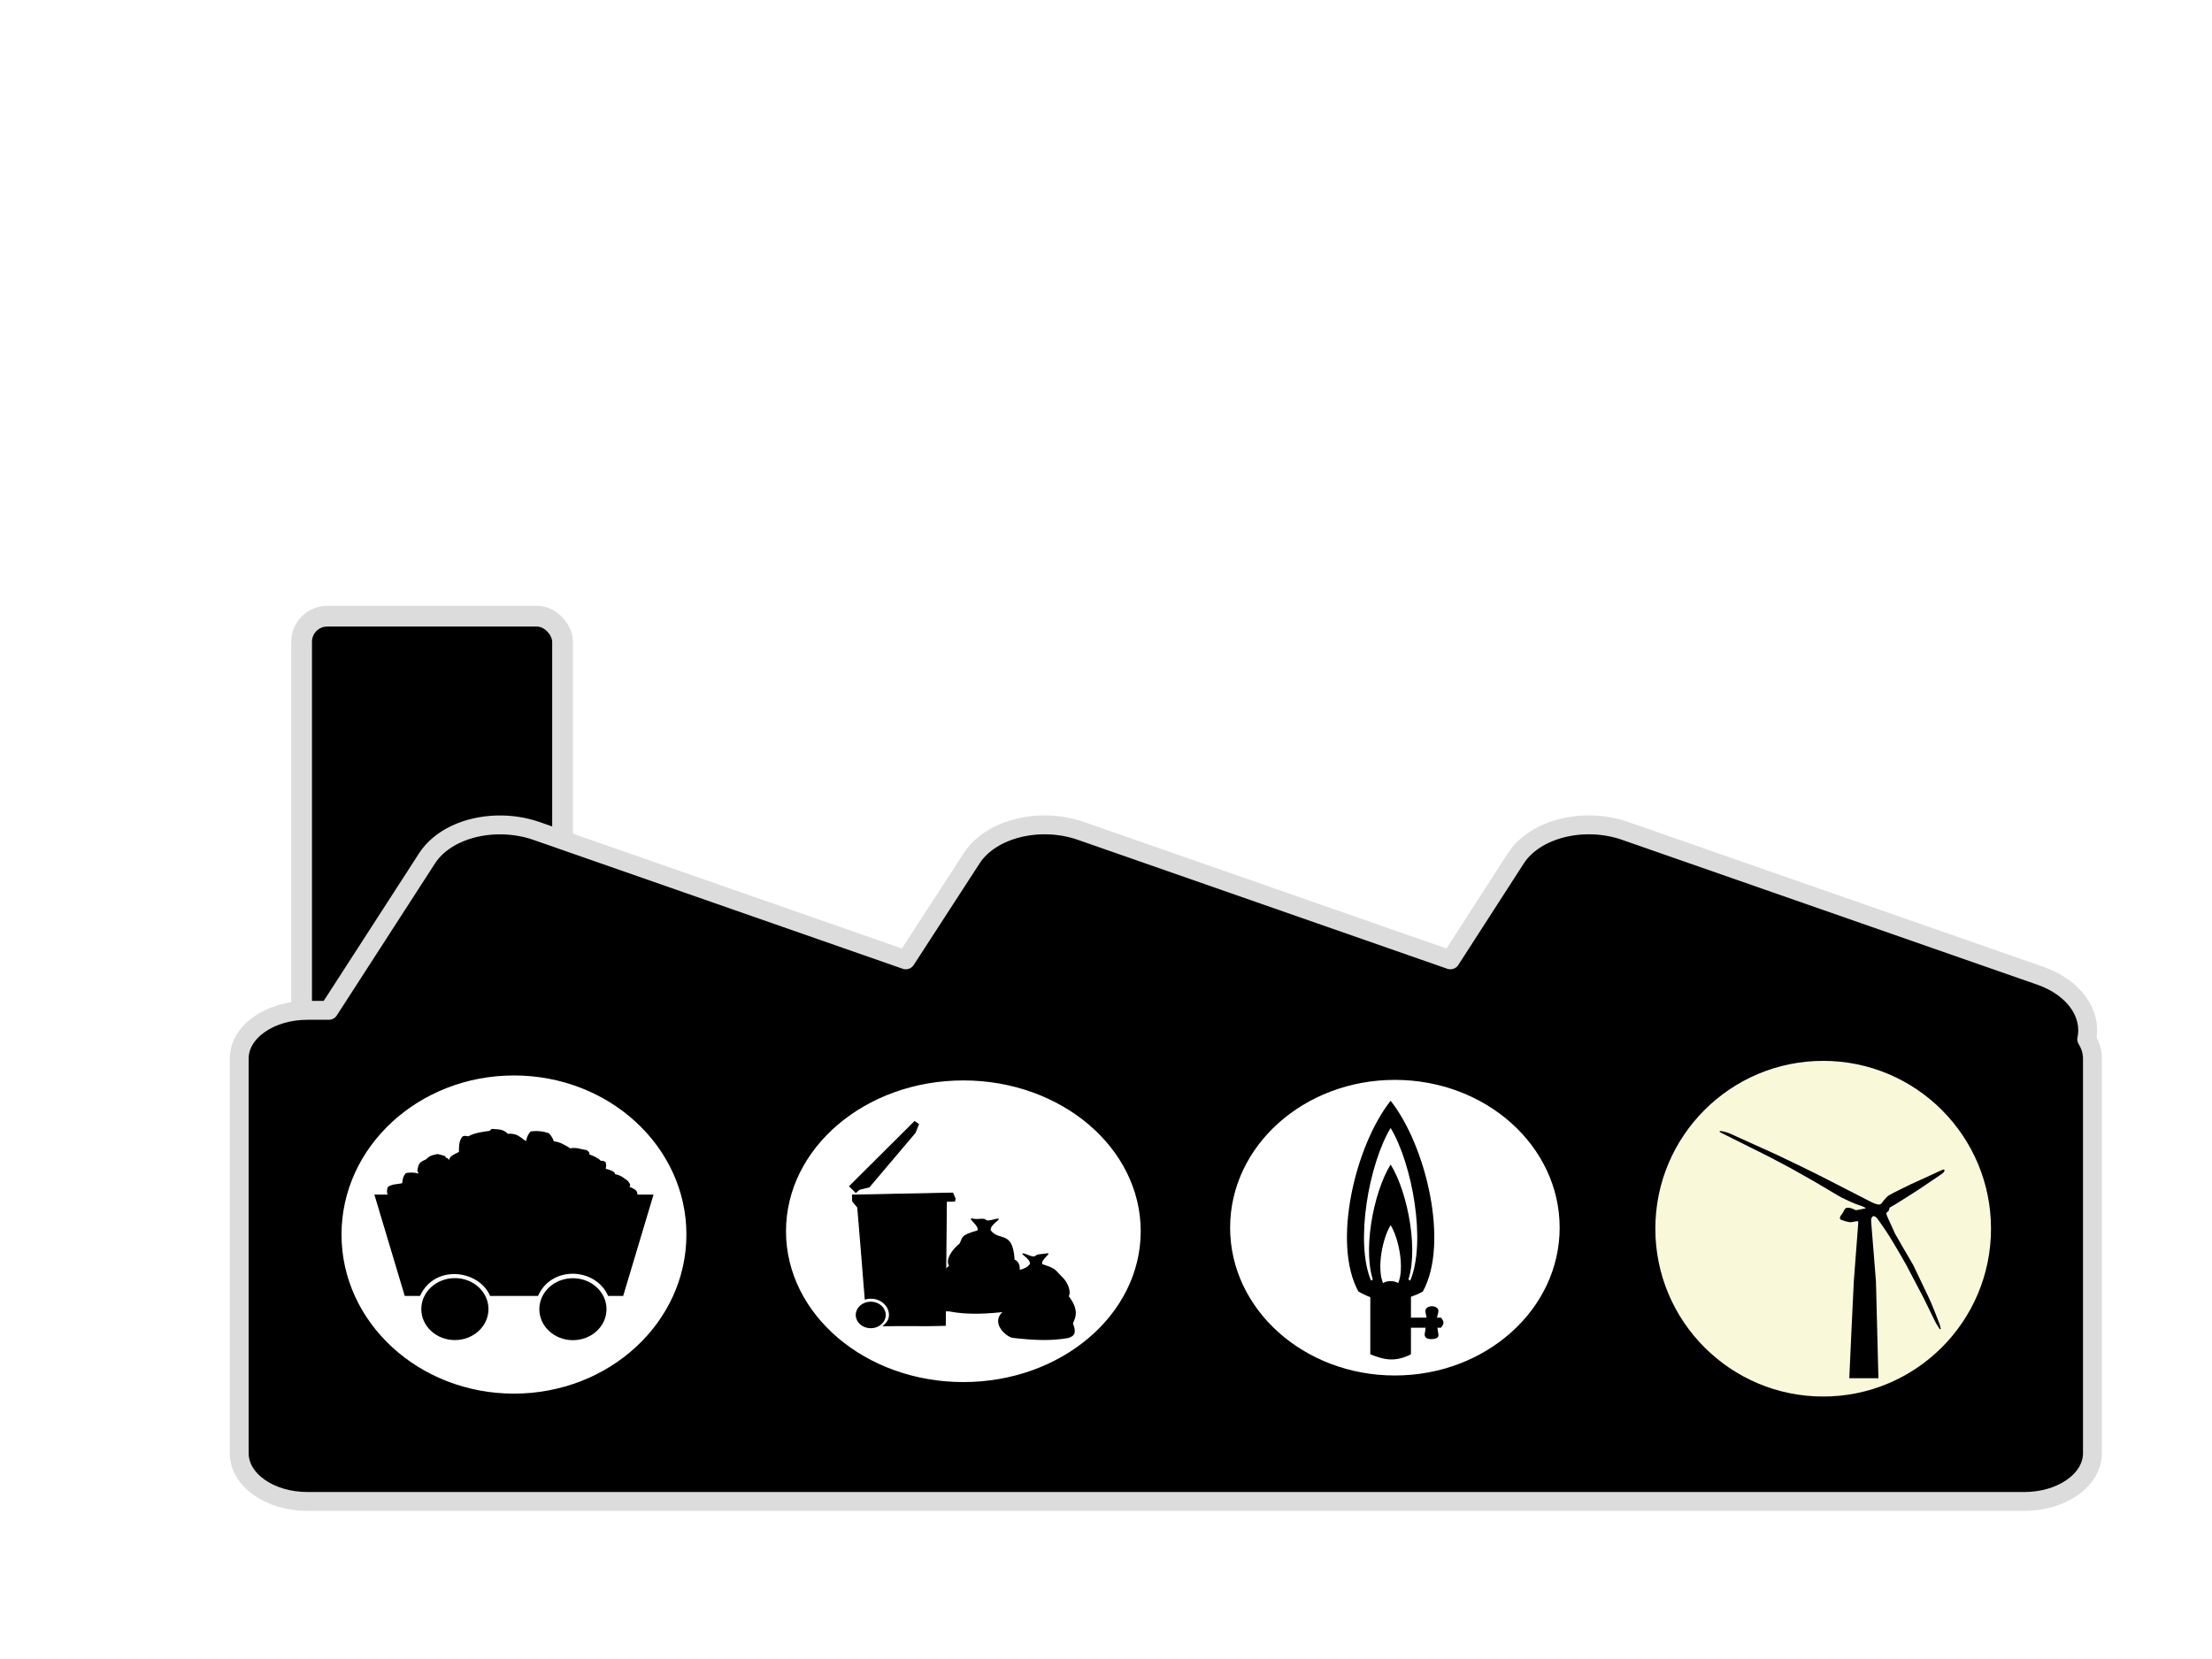 <?xml version="1.0"?><svg width="640" height="480" xmlns="http://www.w3.org/2000/svg" xmlns:xlink="http://www.w3.org/1999/xlink">
 <defs>
  <filter id="filter3198" x="-0.202" width="1.403" y="-0.296" height="1.593">
   <feGaussianBlur stdDeviation="3.248" id="feGaussianBlur3200"/>
  </filter>
  <symbol id="svg_11">
   <title>Power source symbols</title>
   <g id="svg_13">
    <title>Layer 1</title>
    <g id="svg_2" transform="matrix(0.836 0 0 0.828 422.958 343.377)">
     <g id="svg_8">
      <path id="svg_9" d="m-207.926,-236.782c0,73.754 -59.789,133.543 -133.543,133.543c-73.754,0 -133.543,-59.789 -133.543,-133.543c0,-73.754 59.789,-133.543 133.543,-133.543c73.754,0 133.543,59.789 133.543,133.543z" stroke-dashoffset="0" stroke-miterlimit="4" stroke-width="3" stroke="#000000" fill-rule="nonzero" fill="#ffffff"/>
     </g>
     <g id="svg_3">
      <path id="svg_7" d="m-360.985,-174.908c0,14.204 -11.515,25.719 -25.719,25.719c-14.204,0 -25.719,-11.515 -25.719,-25.719c0,-14.204 11.515,-25.719 25.719,-25.719c14.204,0 25.719,11.515 25.719,25.719z" stroke-width="3" fill-rule="nonzero" fill="#000000"/>
      <path id="svg_6" d="m-270.603,-174.819c0,14.204 -11.515,25.719 -25.719,25.719c-14.204,0 -25.719,-11.515 -25.719,-25.719c0,-14.204 11.515,-25.719 25.719,-25.719c14.204,0 25.719,11.515 25.719,25.719z" stroke-width="3" fill-rule="nonzero" fill="#000000"/>
      <path d="m-448.344,-269.92l23.254,84.114l11.662,0c11.47,-26.87 45.381,-21.434 53.692,0l18.266,0l18.437,0c10.172,-25.318 43.964,-23.832 53.692,0l11.491,0l23.254,-84.114l-106.875,0l-106.875,0z" id="svg_5" stroke-width="0.561" fill-rule="nonzero" fill="#000000"/>
      <path d="m-437.372,-265.352c-0.201,-3.667 -2.364,-6.534 -0.604,-11c3.626,-2.553 7.252,-2.119 10.878,-3c0.389,-3.052 0.695,-6.135 3.022,-8.5c3.223,-0.487 6.446,-0.649 9.669,0.5c-1.349,-2.894 -1.254,-1.71 -0.522,-5.25c0.686,-4.207 3.422,-5.266 6.043,-6.5c1.761,-1.616 2.428,-3.332 9.065,-4.5c6.367,2.008 4.839,0.791 6.565,3.25c1.206,0.044 1.746,0.778 1.813,2c1.339,-4.451 4.94,-5.159 7.856,-7c-0.004,-4.39 -0.074,-8.798 2.417,-12.5c1.611,-1.446 3.223,-0.548 4.835,-0.5c5.439,-3.13 10.878,-3.628 16.317,-4.5c0.743,-1.264 1.709,-1.884 3.022,-1.5c2.589,0.273 7.409,-0.172 10.878,4c7.242,-0.878 9.779,3.434 13.899,6c0.624,-3.15 1.587,-6.02 3.626,-8c5.078,-0.726 9.676,-0.13 13.899,1.5c1.815,2.214 3.038,4.201 3.736,6.704c4.557,0.427 8.582,3.058 12.581,5.795c4.768,-1.057 8.463,0.992 12.691,1.5c2.442,2.079 2.158,2.804 1.813,3.5c3.28,1.405 6.613,2.724 9.065,5.5c1.346,-0.529 2.984,0.458 3.659,1.179c0.581,4.384 0.165,2.065 -0.034,5.321c5.893,1.644 6.988,3.089 7.252,4.5c4.714,0.952 6.797,3.459 9.669,5.5c0.981,1.667 2.646,3.333 1.209,5c2.224,0.812 5.523,2.681 5.635,4.061c1.251,2.858 -0.131,4.626 -0.196,6.939l-70.101,1.5l-119.655,-1.5z" id="svg_4" stroke-width="0.561" fill-rule="nonzero" fill="#000000"/>
     </g>
    </g>
   </g>
  </symbol>
  <symbol id="svg_25">
   <title>coal symbol</title>
   <g id="svg_41">
    <title>Layer 1</title>
    <g id="svg_14" transform="matrix(1.312 0 0 1.297 1206.99 -1434.06)">
     <g id="svg_22" transform="matrix(0.637 0 0 0.637 -211.107 1576.37)">
      <path id="svg_23" fill="#ffffff" fill-rule="nonzero" stroke="#000000" stroke-width="3" stroke-miterlimit="4" stroke-dashoffset="0" d="m-818.482,-581.504c0,73.754 -59.789,133.543 -133.543,133.543c-73.753,0 -133.543,-59.789 -133.543,-133.543c0,-73.754 59.789,-133.543 133.543,-133.543c73.754,0 133.543,59.789 133.543,133.543z"/>
     </g>
     <g id="svg_15" transform="matrix(0.148 0 0 0.148 -292.952 1615.27)">
      <path id="svg_21" fill="#000000" fill-rule="nonzero" stroke-width="0.561" d="m-3350.111,-2682.003c11.446,3.449 28.289,16.463 36.396,9.114c7.42,-8.201 19.872,-5.456 34.032,-9.114c25.424,-5.568 -18.528,22.671 -11.959,40.305c47.434,18.125 39.098,20.372 66.055,51.238c14.359,16.441 27.359,50.858 18.988,69.677c35.235,54.998 20.071,81.937 13.288,102.531c13.793,41.1 0.372,47.736 -13.288,54.447c-58.323,13.035 -118.764,8.041 -179.562,0c-19.393,-2.689 -73.028,-54.868 -31.758,-99.116c4.577,-19.114 -11.595,-66.063 14.978,-78.489c5.689,-102.819 45.322,-61.263 71.932,-100.995c1.206,-21.98 -39.422,-41.557 -19.102,-39.598z"/>
      <path id="svg_20" fill="#000000" fill-rule="nonzero" stroke-width="0.561" d="m-3436.807,-2812.957c-13.336,3.386 -32.424,10.327 -34.893,4.516c-7.933,-9.003 -25.264,-0.5 -40.403,-4.516c-27.182,-6.113 19.809,24.89 12.786,44.25c-56.035,18.016 -46.72,26.53 -57.563,49.666c-23.793,21.839 -46.723,62.423 -33.361,83.085c-37.671,33.825 -21.458,87.965 -14.207,112.566c-32.616,60.746 -8.504,59.495 14.207,59.777c62.355,14.311 126.975,8.828 191.977,0c20.733,-2.952 78.077,-60.238 33.954,-108.818c-4.894,-20.985 12.397,-72.53 -16.014,-86.171c-6.082,-112.882 -48.455,-67.259 -76.905,-110.881c-1.289,-24.131 42.148,-45.625 20.422,-43.474z"/>
      <g id="svg_16" transform="matrix(-3.981 0 0 3.981 1097.25 -7599.58)">
       <path id="svg_19" fill="#000000" stroke="#000000" stroke-width="1px" d="m1174.654,1178.178l-1.906,5.125l0.406,2.344l6.625,0.219l0.875,117.438c15.856,0.613 34.284,-0.103 49.291,0.357c-2.71,-2.869 -4.572,-5.815 -4.572,-10.169c0,-8.773 6.775,-15.906 15.156,-15.906c1.516,0 2.993,0.254 4.375,0.688c1.865,-28.888 3.976,-57.775 6,-86.656l4.062,-5.75l0.188,-5.781l-80.5,-1.906z"/>
       <path id="svg_18" fill="#000000" stroke="#000000" stroke-width="1px" d="m1257.399,1171.646l-52.228,-61.093l-2.951,2.472l2.76,7.947l36.986,51.376l7.934,2.225l2.627,2.806l4.872,-5.733z"/>
       <path id="svg_17" fill="#000000" stroke="#000000" stroke-width="3" stroke-miterlimit="4" d="m1251.117,1293.48c0,6.114 -4.735,11.07 -10.576,11.07c-5.841,0 -10.576,-4.956 -10.576,-11.07c0,-6.114 4.735,-11.07 10.576,-11.07c5.841,0 10.576,4.956 10.576,11.07z"/>
      </g>
     </g>
    </g>
   </g>
  </symbol>
  <symbol id="svg_39">
   <title>trash symbol</title>
   <g id="svg_42">
    <title>Layer 1</title>
    <g id="svg_27" transform="matrix(1.312 0 0 1.297 1111.93 -1112.28)">
     <g id="svg_36" transform="matrix(0.637 0 0 0.637 -555.107 1328.37)">
      <path id="svg_37" fill="#ffffff" fill-rule="nonzero" stroke="#000000" stroke-width="3" stroke-miterlimit="4" stroke-dashoffset="0" d="m-160.647,-576.72c0,73.754 -59.789,133.543 -133.543,133.543c-73.754,0 -133.543,-59.789 -133.543,-133.543c0,-73.754 59.789,-133.543 133.543,-133.543c73.754,0 133.543,59.789 133.543,133.543z"/>
     </g>
     <g id="svg_28" transform="matrix(0.141 0 0 0.119 -665.838 1434.63)">
      <path id="svg_35" fill="#000000" fill-rule="nonzero" stroke-width="0.561" d="m-559.161,-4587.053c-128.778,215.678 -212.721,681.833 -116.547,912.406c27.491,20.698 66.892,42.434 85.19,36.754c40.621,-10.031 14.874,-11.069 52.376,-1.421c19.405,5.636 63.287,-11.536 95.528,-35.333c96.174,-230.574 12.231,-696.729 -116.547,-912.406z"/>
      <path id="svg_34" fill="#ffffff" fill-rule="nonzero" stroke-width="0.561" d="m-559.161,-4456.978c-78.513,172.497 -129.691,545.324 -71.056,729.734c44.787,-32.904 96.74,-32.924 142.111,0c58.635,-184.411 7.457,-557.237 -71.056,-729.734l0,0z"/>
      <path id="svg_33" fill="#000000" fill-rule="nonzero" stroke-width="0.561" d="m-559.161,-4282.202c-63.758,135.67 -105.318,428.9 -57.702,573.94c36.371,-25.879 78.56,-25.896 115.404,0c47.616,-145.04 6.055,-438.27 -57.702,-573.94z"/>
      <path id="svg_32" fill="#ffffff" fill-rule="nonzero" stroke-width="0.561" d="m-559.161,-3992.29c-30.394,65.467 -50.207,206.965 -27.507,276.955c17.338,-12.488 37.45,-12.496 55.015,0c22.699,-69.989 2.886,-211.487 -27.507,-276.955z"/>
      <path id="svg_31" fill="#000000" fill-rule="nonzero" stroke-width="0.561" d="m-632.759,-3674.266c49.066,17.73 98.131,14.983 147.196,0l0,299.712c-62.873,42.408 -105.172,21.628 -147.196,0l0,-299.712z"/>
      <path id="svg_30" fill="#000000" fill-rule="nonzero" stroke-width="0.561" d="m-504.061,-3549.756l127.279,0c16.791,25.356 6.101,35.445 0,48.083l-127.279,0l0,-48.083z"/>
      <path id="svg_29" fill="#000000" fill-rule="nonzero" stroke-width="0.561" d="m-434.765,-3461.064c-4.872,-8.986 7.008,-42.093 1,-63.14c12.019,-21.047 -3.005,-50.06 1,-63.14c5.539,-21.231 37.627,-24.083 46.084,-1c3.15,21.213 -12.491,42.426 0,63.64c-8.565,21.213 3.849,54.099 0,63.64c-0.932,14.937 -42.131,22.373 -48.084,0z"/>
     </g>
    </g>
   </g>
  </symbol>
  <symbol id="svg_49" height="510" width="273">

   <g id="svg_46" transform="matrix(0.488,0,0,0.488,-44.987,-1.674)">
    <path fill="black" id="svg_47" d="m413.525,1038.681c0,0 9.609,-370.168 10.798,-400.804c1.642,-42.315 10.786,-239.482 10.724,-243.346c-0.109,-6.784 -0.177,-7.025 -1.98,-7.025c-5.87,0.76 -11.208,3.733 -17.096,4.419c-8.177,-1.775 -15.898,-6.169 -22.786,-10.851c-4.2,-4.748 -1.537,-12.685 0.659,-18.439c0.493,-1.292 2.477,-5.095 3.68,-8.848c6.832,-21.312 5.938,-19.407 10.128,-21.591c6.949,-2.213 13.508,3.352 18.83,7.472l2.927,2.339c7.866,-3.063 16.282,-4.518 23.94,-8.084c0.193,-0.133 -1.252,-1.88 -3.211,-3.884c-3.201,-3.273 -9.538,-7.425 -21.858,-14.322c-2.301,-1.288 -26.119,-19.606 -32.882,-25.919c-7.68,-7.17 -14.806,-14.371 -33.124,-33.477c-23.401,-24.408 -35.333,-36.249 -88.934,-88.258c-5.839,-5.666 -49.302,-45.09 -53.41,-48.795c-7.563,-6.823 -109.137,-94.024 -111.829,-96.383c-5.379,-4.711 -6.575,-6.375 -5.883,-8.18c1.174,-3.059 12.572,1.026 23.392,8.383c3.186,2.166 105.816,82.595 111.824,87.288c2.87,2.242 61.225,51.118 64.629,53.537c3.878,2.755 60.869,52.164 67.033,58.006c3.378,3.201 79.657,70.448 93.368,82.732c7.187,6.439 12.181,10.282 14.357,11.05c1.835,0.647 3.728,1.481 4.208,1.853c0.48,0.372 1.705,0.88 2.723,1.13c2.323,0.57 6.967,-3.275 7.756,-6.422c1.034,-4.121 12.352,-26.329 15.417,-30.252c5.199,-6.655 50.224,-44.535 54.506,-47.847c4.282,-3.312 52.088,-40.917 53.815,-42.354c13.816,-11.498 22.505,-18.098 24.362,-18.505c1.607,-0.352 2.435,1.385 2.449,5.136c0.015,4.002 -4.066,10.723 -11.727,19.312c-2.816,3.157 -46.503,54.515 -49.491,57.634c-2.988,3.119 -45.887,51.201 -54.641,59.971l-15.917,15.946l-0.701,4.619c-1.264,8.332 -1.988,10.302 -5.006,13.617c-1.968,2.389 -2.242,5.34 -1.852,8.362c0.331,2.566 1.454,8.969 3.269,15.557c0.608,2.208 17.01,63.864 17.592,66.637c0.71,3.379 42.123,125.184 43.047,128.054c0.924,2.87 35.909,129.239 36.475,131.667c10.118,37.023 18.139,74.577 26.635,111.997c0.909,4.209 2.599,14.908 3.421,22.495c-0.07,0.73 -0.451,1.189 -1.152,1.189c-0.676,0 -1.435,-0.632 -1.686,-1.405c-0.251,-0.773 -1.723,-4.656 -3.27,-8.63c-3.748,-9.624 -6.949,-19.495 -9.854,-30.38c-1.315,-4.928 -22.743,-80.313 -24.948,-88.041c-2.205,-7.727 -39.41,-130.001 -41.719,-137.287c-11.449,-36.12 -42.847,-127.335 -47.395,-137.689c-7.72,-18.461 -14.359,-37.372 -22.511,-55.651c-2.573,-5.531 -3.931,-7.149 -5.725,-8.42c-1.748,-1.238 -3.532,-2.133 -3.965,-1.989c-0.433,0.144 -1.759,2.602 -2.946,5.462c-2.134,5.139 -2.156,5.384 -1.881,20.856c0.154,8.611 11.231,232.64 11.424,245.672l5.903,400.622c0,0 -69.91,0.064 -69.91,0.064z"/>
   </g>
  </symbol>
 </defs>
 <g>
  <title>Layer 1</title>
  <g id="layer1">
   <g id="g3227" fill="#f8d400">
    <path id="path3229" d="m97.837,90.01c-14.009,0 -25.449,7.151 -25.449,16.034c0,8.883 11.44,16.103 25.449,16.104c1.886,0 3.677,-0.101 5.447,-0.349c-1.473,2.067 -2.348,4.262 -2.348,6.623c0,9.966 14.501,18.055 32.305,18.055c17.803,0 32.211,-8.089 32.211,-18.055c0,-5.773 -4.855,-10.846 -12.396,-14.152c18.254,-0.645 32.493,-5.649 32.493,-11.712c0,-6.5 -16.298,-11.781 -36.437,-11.781c-13.144,0 -24.662,2.209 -31.084,5.577c-4.636,-3.871 -11.939,-6.344 -20.19,-6.344l-0,0z" filter="url(#filter3198)" stroke-width="1px" stroke="#6b798f" fill-rule="evenodd" fill="#000000" opacity="0.775"/>
    <path id="path3231" d="m242.189,116.562c33.121,0 60.168,-11.238 60.168,-25.198c0,-13.96 -27.047,-25.307 -60.168,-25.307c-4.46,0 -8.694,0.158 -12.877,0.548c3.484,-3.249 5.551,-6.698 5.551,-10.408c0,-15.662 -34.284,-28.375 -76.375,-28.375c-42.091,0 -76.153,12.713 -76.153,28.375c0,9.073 11.479,17.045 29.307,22.24c-43.157,1.014 -76.819,8.878 -76.819,18.405c0,10.215 38.533,18.515 86.144,18.515c31.075,0 58.306,-3.471 73.489,-8.764c10.961,6.083 28.227,9.97 47.735,9.97z" filter="url(#filter3198)" stroke-width="1px" stroke="#6b798f" fill-rule="evenodd" fill="#000000" opacity="0.5"/>
    <path id="path3233" d="m102.307,128.656c-10.516,0 -19.104,4.82 -19.104,10.808c0,5.988 8.588,10.855 19.104,10.855c1.416,0 2.76,-0.068 4.089,-0.235c-1.106,1.393 -1.762,2.873 -1.762,4.464c0,6.718 10.886,12.171 24.25,12.171c13.364,0 24.18,-5.453 24.18,-12.171c0,-3.892 -3.645,-7.311 -9.305,-9.539c13.703,-0.435 24.391,-3.808 24.391,-7.894c0,-4.381 -12.235,-7.941 -27.352,-7.941c-9.867,0 -18.513,1.489 -23.334,3.759c-3.48,-2.609 -8.962,-4.276 -15.156,-4.276z" filter="url(#filter3198)" stroke-width="1px" stroke="#6b798f" fill-rule="evenodd" fill="#000000" opacity="0.27"/>
    <rect ry="7.394" y="178.289" x="87.266" height="147.746" width="75.5" id="rect3235" stroke-dashoffset="0" stroke-miterlimit="4" stroke-linejoin="round" stroke-linecap="round" stroke-width="6" stroke="#dcdcdc" fill-rule="nonzero" fill="#000000"/>
    <path id="path3237" d="m143.62,238.684c-8.452,0.265 -16.247,3.75 -20.069,9.667l-28.405,43.973l-6.175,0c-10.948,0 -19.76,6.223 -19.76,13.955l0,114.185c0,7.732 8.812,13.955 19.76,13.955l496.675,0c10.948,0 19.76,-6.223 19.76,-13.955l0,-114.185c0,-1.99 -0.592,-3.886 -1.647,-5.597c1.553,-7.381 -3.595,-14.935 -13.482,-18.389l-120.001,-41.865c-12.006,-4.194 -26.14,-0.684 -31.698,7.922l-18.937,29.364l-106.827,-37.286c-12.006,-4.194 -26.14,-0.684 -31.698,7.922l-19.04,29.364l-106.827,-37.286c-3.752,-1.31 -7.788,-1.865 -11.63,-1.744l0,0l0,0z" stroke-dashoffset="0" stroke-miterlimit="4" marker-end="none" marker-mid="none" marker-start="none" stroke-linejoin="round" stroke-linecap="round" stroke-width="5.462" stroke="#dcdcdc" fill-rule="nonzero" fill="#000000"/>
   </g>
  </g>
 </g>
 <g>
  <title>Layer 2</title>
  <rect id="svg_1" height="151" width="310" y="22" x="24" stroke-width="0" stroke="#000000" fill="#ffffff"/>
 </g>
 <g>
  <title>Layer 3</title>
  <use x="4.331" y="-20" transform="matrix(0.452 0 0 0.421 84.601 303.588)" xlink:href="#svg_11" id="svg_12"/>
  <use id="svg_26" xlink:href="#svg_25" transform="matrix(0.465 0 0 0.4 -3.822 21.813)" y="706" x="473.271"/>
 </g>
 <g>
  <title>Layer 4</title>
  <use id="svg_40" xlink:href="#svg_39" transform="matrix(0.432 0 0 0.392 0 0)" y="772" x="796.461"/>
 </g>
 <g>
  <title>Layer 5</title>
  <g id="svg_51">
   <circle id="svg_43" r="48.559" cy="355.5" cx="527.5" stroke-width="0" stroke="#000000" fill="#f9f9d9"/>
   <use fill="#efefde" x="1891.673" y="1933.25" transform="matrix(0.247 0 0 0.143 29.081 50.074)" xlink:href="#svg_49" id="svg_50"/>
  </g>
 </g>
</svg>